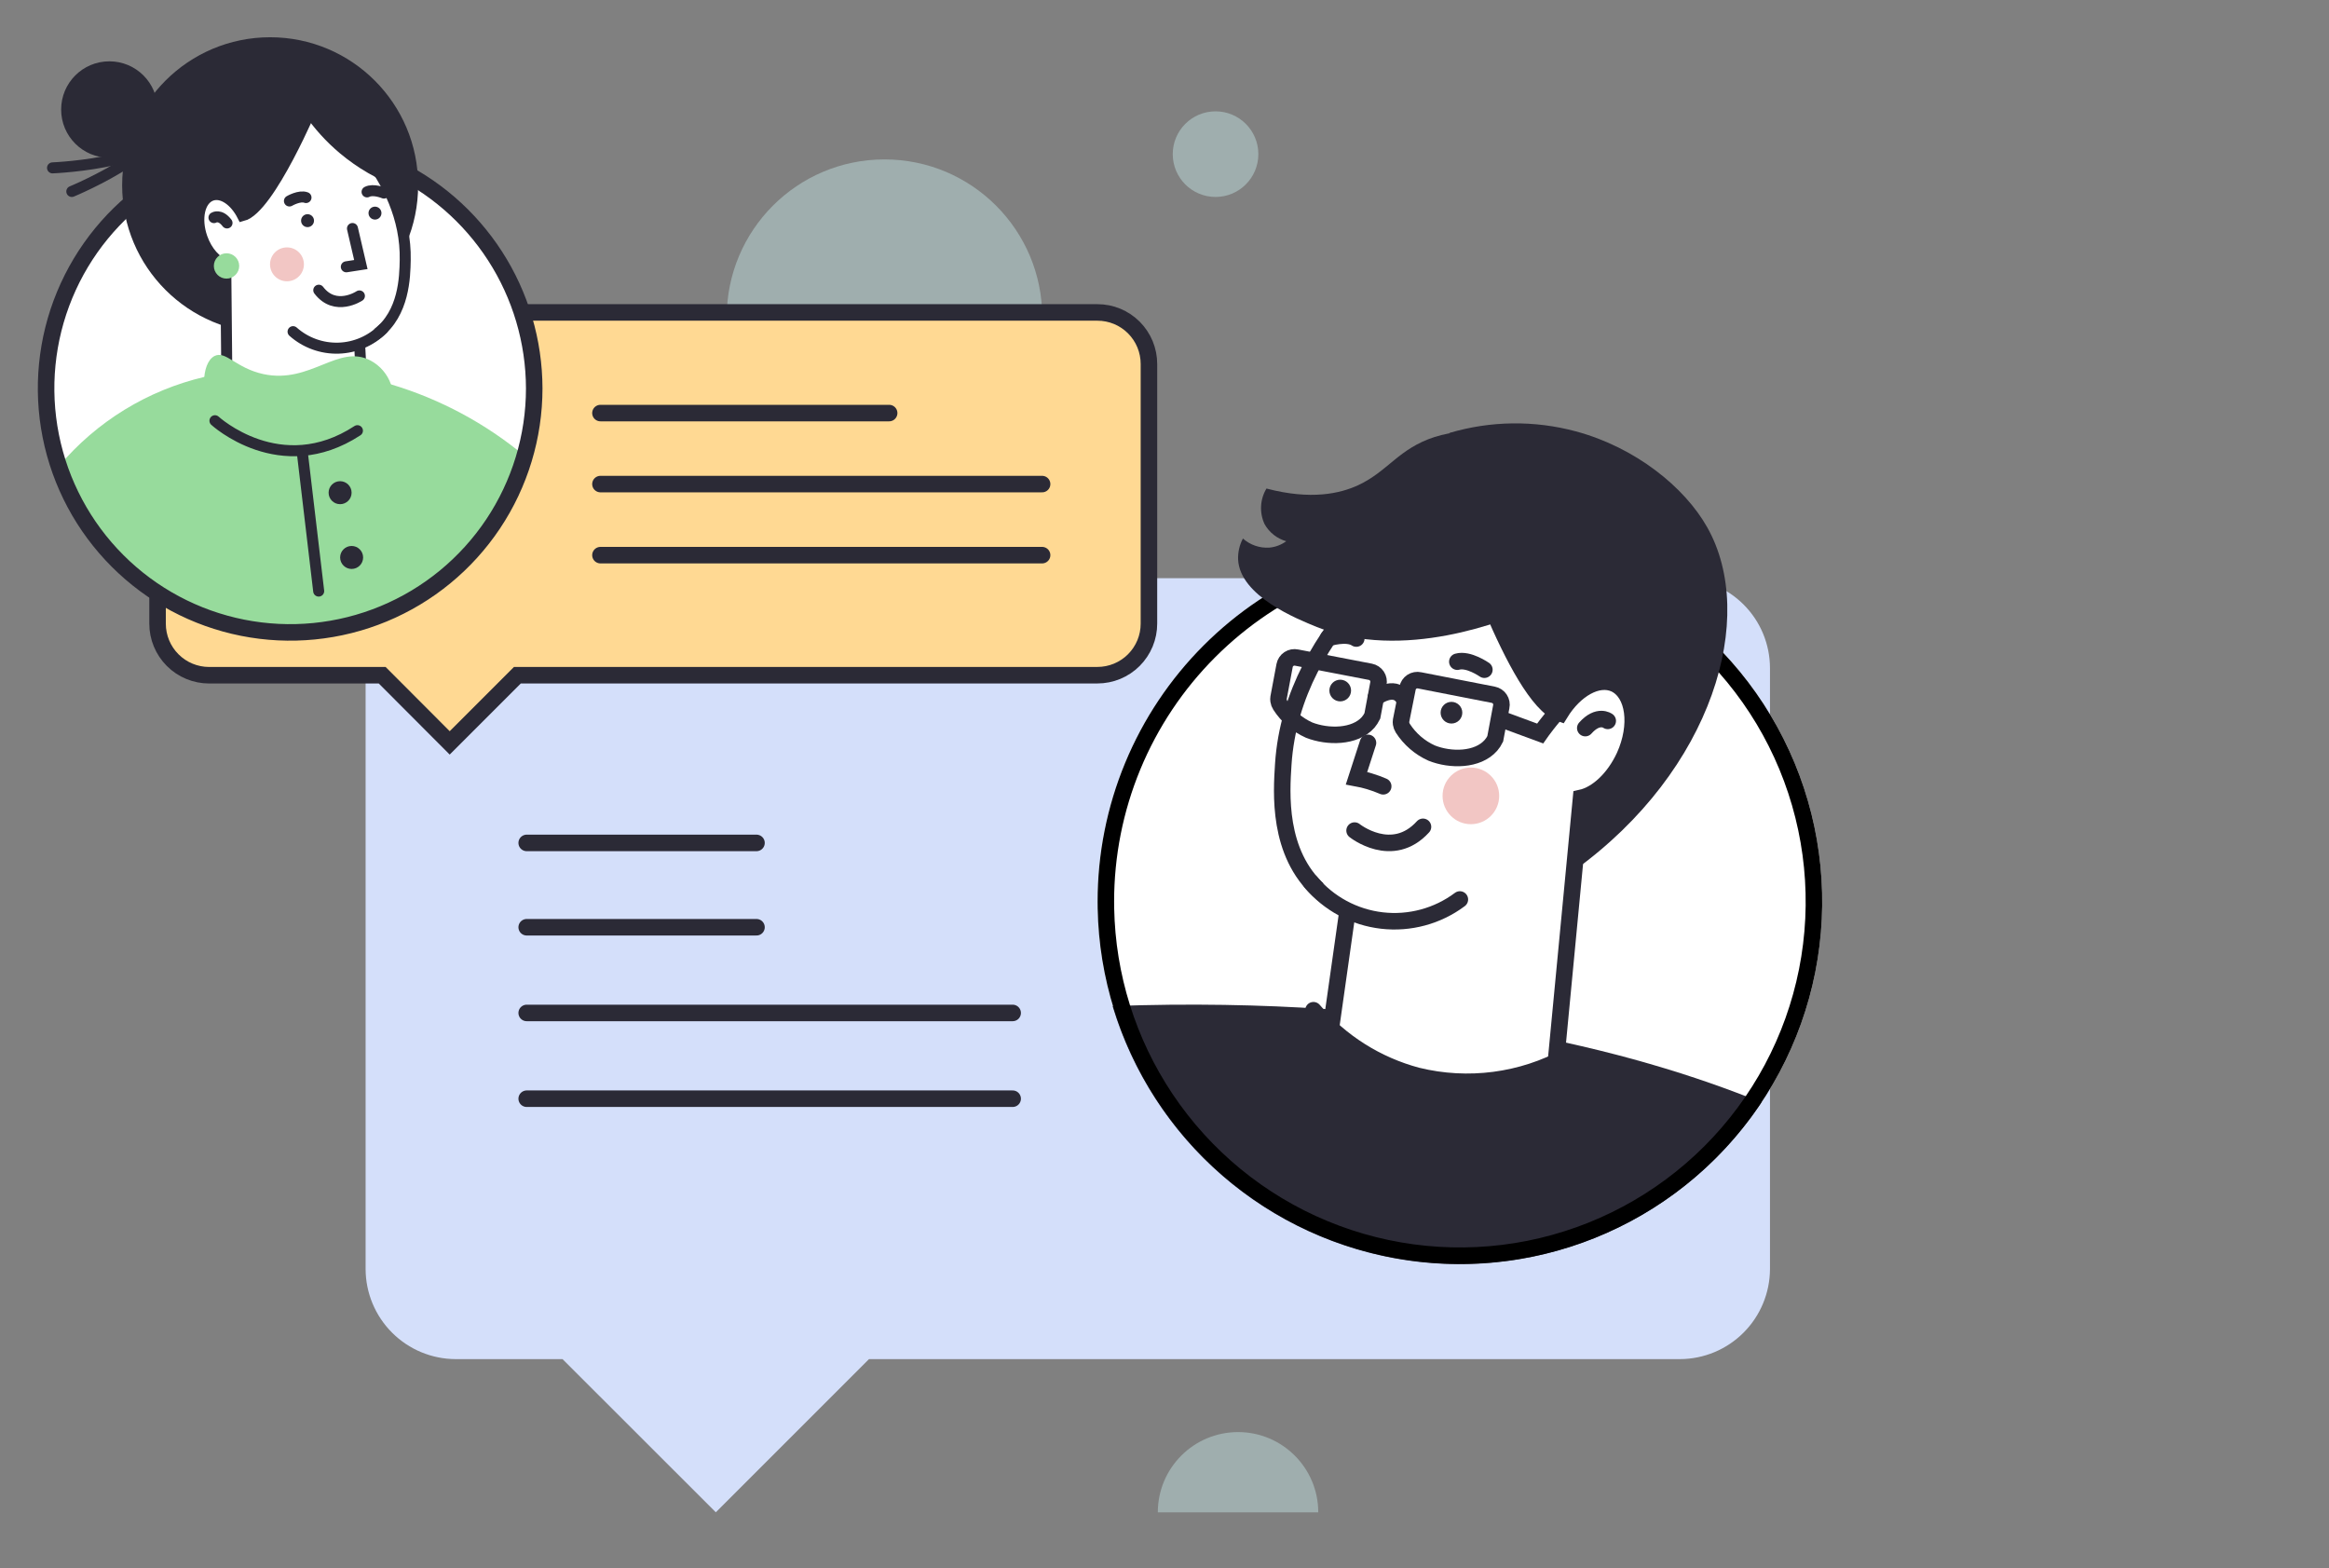 <?xml version="1.0" encoding="UTF-8"?> <svg xmlns="http://www.w3.org/2000/svg" width="150" height="101" viewBox="0 0 150 101" fill="none"><rect x="0" y="0" width="150" height="101" fill="#808080" stroke="none"/><g clip-path="url(#clip0_12602_125444)"><g clip-path="url(#clip1_12602_125444)"><path d="M79.737 102.56C82.59 102.56 84.903 100.247 84.903 97.394C84.903 94.54 82.59 92.227 79.737 92.227C76.883 92.227 74.57 94.54 74.57 97.394C74.57 100.247 76.883 102.56 79.737 102.56Z" fill="#CEF4F4" fill-opacity="0.4"></path><path d="M56.965 30.587C62.577 30.587 67.126 26.038 67.126 20.427C67.126 14.815 62.577 10.266 56.965 10.266C51.354 10.266 46.805 14.815 46.805 20.427C46.805 26.038 51.354 30.587 56.965 30.587Z" fill="#CEF4F4" fill-opacity="0.4"></path><path d="M78.288 12.684C79.811 12.684 81.045 11.45 81.045 9.927C81.045 8.404 79.811 7.17 78.288 7.17C76.766 7.17 75.531 8.404 75.531 9.927C75.531 11.45 76.766 12.684 78.288 12.684Z" fill="#CEF4F4" fill-opacity="0.4"></path><path d="M113.996 43.031V81.731C113.99 83.266 113.378 84.737 112.293 85.823C111.208 86.909 109.738 87.522 108.203 87.528H55.968L46.103 97.393L36.23 87.528H29.344C27.808 87.523 26.337 86.91 25.251 85.824C24.165 84.738 23.552 83.267 23.547 81.731V43.031C23.553 41.496 24.166 40.026 25.252 38.941C26.338 37.856 27.809 37.244 29.344 37.238H108.203C109.739 37.238 111.213 37.849 112.299 38.935C113.385 40.021 113.996 41.495 113.996 43.031V43.031Z" fill="#D4DFFA"></path><path d="M10.148 23.444V40.165C10.148 41.045 10.498 41.89 11.121 42.513C11.744 43.136 12.588 43.485 13.469 43.485H24.616L28.963 47.842L33.323 43.483H70.68C71.116 43.483 71.547 43.397 71.95 43.23C72.353 43.063 72.719 42.818 73.027 42.51C73.335 42.201 73.579 41.835 73.746 41.432C73.912 41.029 73.998 40.598 73.998 40.162V23.441C73.998 23.005 73.912 22.574 73.746 22.171C73.579 21.768 73.335 21.402 73.027 21.093C72.719 20.785 72.353 20.54 71.95 20.373C71.547 20.206 71.116 20.121 70.68 20.121H13.478C13.041 20.119 12.608 20.205 12.204 20.371C11.8 20.538 11.432 20.782 11.123 21.091C10.814 21.4 10.569 21.767 10.401 22.171C10.234 22.574 10.148 23.007 10.148 23.444Z" fill="#FFD993" stroke="#2B2A36" stroke-width="1.064" stroke-miterlimit="10"></path><path d="M34.407 25.009C34.407 28.118 33.485 31.157 31.758 33.742C30.031 36.327 27.576 38.341 24.704 39.531C21.832 40.721 18.672 41.033 15.622 40.426C12.573 39.82 9.772 38.323 7.574 36.125C5.375 33.927 3.878 31.127 3.271 28.078C2.664 25.029 2.975 21.868 4.164 18.996C5.354 16.124 7.368 13.668 9.952 11.941C12.537 10.213 15.576 9.291 18.684 9.29H18.998C19.842 9.304 20.684 9.388 21.515 9.541C22.267 9.676 23.008 9.866 23.732 10.11C24.214 10.278 24.686 10.454 25.151 10.671C27.904 11.923 30.241 13.94 31.881 16.481C33.522 19.022 34.399 21.981 34.407 25.006V25.009Z" fill="white"></path><path d="M33.796 29.368C32.862 32.583 30.927 35.415 28.272 37.454C25.617 39.492 22.381 40.631 19.035 40.703C15.689 40.776 12.406 39.779 9.666 37.857C6.925 35.936 4.869 33.19 3.797 30.019C6.221 27.145 9.508 25.129 13.17 24.272C13.287 24.241 13.39 24.22 13.473 24.203C13.834 24.138 14.22 24.072 14.633 24.017C15.112 23.948 15.625 23.893 16.169 23.849C17.42 23.748 18.677 23.737 19.929 23.817C21.059 23.894 22.182 24.048 23.29 24.279C23.917 24.41 24.554 24.568 25.204 24.761C28.35 25.702 31.272 27.269 33.796 29.368V29.368Z" fill="#97DB9C"></path><path d="M34.407 25.009C34.407 28.118 33.485 31.157 31.758 33.742C30.031 36.327 27.576 38.341 24.704 39.531C21.832 40.721 18.672 41.033 15.622 40.426C12.573 39.82 9.772 38.323 7.574 36.125C5.375 33.927 3.878 31.127 3.271 28.078C2.664 25.029 2.975 21.868 4.164 18.996C5.354 16.124 7.368 13.668 9.952 11.941C12.537 10.213 15.576 9.291 18.684 9.29H18.998C19.842 9.304 20.684 9.388 21.515 9.541C22.267 9.676 23.008 9.866 23.732 10.11C24.214 10.278 24.686 10.454 25.151 10.671C27.904 11.923 30.241 13.94 31.881 16.481C33.522 19.022 34.399 21.981 34.407 25.006V25.009Z" stroke="#2B2A36" stroke-width="1.064" stroke-miterlimit="10"></path><path d="M17.398 21.462C22.663 21.462 26.93 17.195 26.93 11.931C26.93 6.667 22.663 2.399 17.398 2.399C12.134 2.399 7.867 6.667 7.867 11.931C7.867 17.195 12.134 21.462 17.398 21.462Z" fill="#2B2A36"></path><path d="M26.098 16.751C26.078 17.84 26.029 20.167 24.308 21.483C23.961 21.75 23.573 21.957 23.158 22.096C23.275 24.299 23.39 26.503 23.502 28.707C22.337 29.872 20.77 30.544 19.123 30.585C17.476 30.626 15.877 30.033 14.656 28.927L14.539 17.061C13.933 16.872 13.33 16.214 13.013 15.316C12.576 14.079 12.848 12.857 13.623 12.582C14.312 12.344 15.134 12.926 15.623 13.89C17.362 13.446 20.217 6.635 20.217 6.635C21.267 7.416 26.215 11.297 26.098 16.751Z" fill="white" stroke="#2B2A36" stroke-width="0.709" stroke-miterlimit="10" stroke-linecap="round"></path><path d="M23.148 19.058C23.148 19.058 21.602 20.091 20.531 18.69Z" fill="white"></path><path d="M23.148 19.058C23.148 19.058 21.602 20.091 20.531 18.69" stroke="#2B2A36" stroke-width="0.709" stroke-miterlimit="10" stroke-linecap="round"></path><path d="M7.043 10.161C8.759 10.161 10.149 8.77 10.149 7.055C10.149 5.339 8.759 3.949 7.043 3.949C5.328 3.949 3.938 5.339 3.938 7.055C3.938 8.77 5.328 10.161 7.043 10.161Z" fill="#2B2A36"></path><path d="M19.586 7.327C20.235 8.276 21.012 9.132 21.893 9.872C23.03 10.825 24.325 11.573 25.719 12.082C25.719 12.082 23.687 6.442 21.883 6.108C21.607 6.048 21.322 6.043 21.044 6.094C20.766 6.145 20.501 6.25 20.264 6.404C19.95 6.636 19.714 6.958 19.586 7.327V7.327Z" fill="#2B2A36"></path><path d="M22.701 14.716L23.241 17.037L22.305 17.182" fill="white"></path><path d="M22.701 14.716L23.241 17.037L22.305 17.182" stroke="#2B2A36" stroke-width="0.709" stroke-miterlimit="10" stroke-linecap="round"></path><path d="M18.482 18.115C19.085 18.115 19.574 17.626 19.574 17.023C19.574 16.42 19.085 15.932 18.482 15.932C17.879 15.932 17.391 16.42 17.391 17.023C17.391 17.626 17.879 18.115 18.482 18.115Z" fill="#F2C6C4"></path><path d="M13.781 14.014C13.781 14.014 14.17 13.766 14.621 14.358Z" fill="white"></path><path d="M13.781 14.014C13.781 14.014 14.17 13.766 14.621 14.358" stroke="#2B2A36" stroke-width="0.709" stroke-miterlimit="10" stroke-linecap="round"></path><path d="M18.875 21.359C19.679 22.074 20.727 22.454 21.802 22.421C22.878 22.389 23.9 21.946 24.66 21.184" fill="white"></path><path d="M18.875 21.359C19.679 22.074 20.727 22.454 21.802 22.421C22.878 22.389 23.9 21.946 24.66 21.184" stroke="#2B2A36" stroke-width="0.709" stroke-miterlimit="10" stroke-linecap="round"></path><path d="M19.807 14.627C20.037 14.627 20.224 14.441 20.224 14.211C20.224 13.98 20.037 13.794 19.807 13.794C19.577 13.794 19.391 13.98 19.391 14.211C19.391 14.441 19.577 14.627 19.807 14.627Z" fill="#2B2A36"></path><path d="M24.151 14.141C24.381 14.141 24.568 13.954 24.568 13.724C24.568 13.494 24.381 13.308 24.151 13.308C23.921 13.308 23.734 13.494 23.734 13.724C23.734 13.954 23.921 14.141 24.151 14.141Z" fill="#2B2A36"></path><path d="M18.641 12.943C18.641 12.943 19.291 12.564 19.708 12.722Z" fill="white"></path><path d="M18.641 12.943C18.641 12.943 19.291 12.564 19.708 12.722" stroke="#2B2A36" stroke-width="0.709" stroke-miterlimit="10" stroke-linecap="round"></path><path d="M24.729 12.434C24.729 12.434 24.04 12.144 23.641 12.358Z" fill="white"></path><path d="M24.729 12.434C24.729 12.434 24.04 12.144 23.641 12.358" stroke="#2B2A36" stroke-width="0.709" stroke-miterlimit="10" stroke-linecap="round"></path><path d="M14.158 25.435L19.43 28.803L23.848 25.194L25.287 29.76L18.197 34.695L13.211 30.149L14.158 25.435Z" fill="#97DB9C"></path><path d="M3.383 10.811C3.383 10.811 11.671 10.488 11.244 7.333" stroke="#2B2A36" stroke-width="0.709" stroke-miterlimit="10" stroke-linecap="round"></path><path d="M4.625 12.33C4.625 12.33 12.297 9.176 10.823 6.362" stroke="#2B2A36" stroke-width="0.709" stroke-miterlimit="10" stroke-linecap="round"></path><path d="M21.764 26.895L19.43 28.803L20.525 38.066" stroke="#2B2A36" stroke-width="0.709" stroke-miterlimit="10" stroke-linecap="round"></path><path d="M21.904 32.47C22.313 32.47 22.645 32.139 22.645 31.73C22.645 31.321 22.313 30.989 21.904 30.989C21.495 30.989 21.164 31.321 21.164 31.73C21.164 32.139 21.495 32.47 21.904 32.47Z" fill="#2B2A36"></path><path d="M22.647 36.641C23.055 36.641 23.387 36.309 23.387 35.901C23.387 35.492 23.055 35.16 22.647 35.16C22.238 35.16 21.906 35.492 21.906 35.901C21.906 36.309 22.238 36.641 22.647 36.641Z" fill="#2B2A36"></path><path d="M13.817 22.926C14.537 22.561 15.194 23.711 16.971 24.093C20.005 24.74 21.792 22.127 23.858 23.215C24.479 23.544 24.953 24.096 25.183 24.761C25.528 25.908 24.791 27.006 24.65 27.206C22.873 29.73 15.959 29.985 13.872 27.051C12.867 25.625 12.946 23.373 13.817 22.926Z" fill="#97DB9C"></path><path d="M13.844 27.095C13.844 27.095 18.065 30.979 23.02 27.736" stroke="#2B2A36" stroke-width="0.709" stroke-miterlimit="10" stroke-linecap="round"></path><path d="M14.589 17.943C15.04 17.943 15.406 17.577 15.406 17.127C15.406 16.676 15.04 16.311 14.589 16.311C14.139 16.311 13.773 16.676 13.773 17.127C13.773 17.577 14.139 17.943 14.589 17.943Z" fill="#97DB9C"></path><path d="M38.672 26.602H57.266" stroke="#2B2A36" stroke-width="1.064" stroke-miterlimit="10" stroke-linecap="round"></path><path d="M38.672 31.175H67.117" stroke="#2B2A36" stroke-width="1.064" stroke-miterlimit="10" stroke-linecap="round"></path><path d="M38.672 35.752H67.117" stroke="#2B2A36" stroke-width="1.064" stroke-miterlimit="10" stroke-linecap="round"></path><path d="M33.922 59.715H48.722" stroke="#2B2A36" stroke-width="1.064" stroke-miterlimit="10" stroke-linecap="round"></path><path d="M33.922 54.284H48.722" stroke="#2B2A36" stroke-width="1.064" stroke-miterlimit="10" stroke-linecap="round"></path><path d="M33.922 65.234H65.221" stroke="#2B2A36" stroke-width="1.064" stroke-miterlimit="10" stroke-linecap="round"></path><path d="M33.922 70.757H65.221" stroke="#2B2A36" stroke-width="1.064" stroke-miterlimit="10" stroke-linecap="round"></path><path d="M70.691 58.069C70.692 62.684 72.061 67.195 74.625 71.032C77.19 74.869 80.834 77.859 85.098 79.625C89.362 81.39 94.054 81.852 98.58 80.951C103.106 80.05 107.263 77.828 110.526 74.564C113.789 71.301 116.011 67.143 116.911 62.617C117.811 58.09 117.349 53.399 115.583 49.135C113.817 44.872 110.826 41.227 106.989 38.664C103.151 36.1 98.64 34.731 94.025 34.731C90.96 34.73 87.925 35.333 85.093 36.505C82.261 37.677 79.688 39.396 77.521 41.564C75.353 43.731 73.635 46.305 72.463 49.137C71.291 51.969 70.689 55.005 70.691 58.069V58.069Z" fill="white"></path><path d="M71.656 64.791C72.932 69.034 75.389 72.826 78.74 75.725C82.091 78.623 86.198 80.508 90.581 81.159C94.963 81.81 99.441 81.2 103.49 79.4C107.539 77.601 110.992 74.686 113.445 70.997C105.242 67.653 91.581 64.077 71.656 64.791Z" fill="#2B2A36"></path><path d="M94.025 35.264H94.024C91.029 35.262 88.063 35.85 85.296 36.996C82.529 38.142 80.014 39.822 77.897 41.94C75.779 44.057 74.099 46.572 72.954 49.34C71.809 52.107 71.221 55.074 71.223 58.069L71.227 58.492C71.308 62.854 72.64 67.104 75.067 70.736C77.573 74.486 81.135 77.409 85.302 79.134C89.468 80.859 94.053 81.31 98.476 80.43C102.898 79.549 106.962 77.377 110.15 74.189C113.339 70.999 115.51 66.936 116.39 62.513C117.269 58.09 116.818 53.505 115.092 49.339C113.366 45.173 110.443 41.612 106.693 39.106C102.944 36.601 98.535 35.264 94.025 35.264Z" stroke="black" stroke-width="1.064"></path><path d="M93.35 27.882C96.004 27.095 98.824 27.061 101.496 27.781C105.328 28.813 108.497 31.369 109.955 33.96C113.202 39.704 110.343 49.61 101.379 56.068L93.35 27.882Z" fill="#2B2A36"></path><path d="M82.649 49.229C82.533 51.044 82.261 54.927 84.976 57.374C85.521 57.857 86.139 58.25 86.807 58.538C86.29 62.186 85.773 65.836 85.256 69.487C87.029 71.591 89.543 72.933 92.277 73.236C95.012 73.538 97.758 72.778 99.948 71.112L101.829 51.386C102.861 51.157 103.959 50.144 104.626 48.698C105.53 46.704 105.25 44.629 104.001 44.043C102.912 43.55 101.438 44.381 100.483 45.936C97.652 44.951 93.87 33.206 93.87 33.206C92.016 34.381 83.231 40.126 82.649 49.229Z" fill="white" stroke="#2B2A36" stroke-width="1.064" stroke-miterlimit="10" stroke-linecap="round"></path><path d="M87.242 53.489C87.242 53.489 89.666 55.428 91.648 53.248Z" fill="white"></path><path d="M87.242 53.489C87.242 53.489 89.666 55.428 91.648 53.248" stroke="#2B2A36" stroke-width="1.064" stroke-miterlimit="10" stroke-linecap="round"></path><path d="M88.105 47.841L87.368 50.114C87.645 50.165 87.92 50.231 88.19 50.312C88.495 50.404 88.794 50.512 89.086 50.638" fill="white"></path><path d="M88.105 47.841L87.368 50.114C87.645 50.165 87.92 50.231 88.19 50.312C88.495 50.404 88.794 50.512 89.086 50.638" stroke="#2B2A36" stroke-width="1.064" stroke-miterlimit="10" stroke-linecap="round"></path><path d="M103.547 46.425C103.547 46.425 102.93 45.956 102.1 46.89Z" fill="white"></path><path d="M103.547 46.425C103.547 46.425 102.93 45.956 102.1 46.89" stroke="#2B2A36" stroke-width="1.064" stroke-miterlimit="10" stroke-linecap="round"></path><path d="M94.023 57.927C92.585 59.004 90.787 59.489 89.002 59.282C87.216 59.075 85.578 58.191 84.424 56.813" fill="white"></path><path d="M94.023 57.927C92.585 59.004 90.787 59.489 89.002 59.282C87.216 59.075 85.578 58.191 84.424 56.813" stroke="#2B2A36" stroke-width="1.064" stroke-miterlimit="10" stroke-linecap="round"></path><path d="M93.481 46.596C93.096 46.596 92.783 46.283 92.783 45.898C92.783 45.512 93.096 45.2 93.481 45.2C93.867 45.2 94.18 45.512 94.18 45.898C94.18 46.283 93.867 46.596 93.481 46.596Z" fill="#2B2A36"></path><path d="M86.317 45.169C85.932 45.169 85.619 44.857 85.619 44.471C85.619 44.086 85.932 43.773 86.317 43.773C86.703 43.773 87.016 44.086 87.016 44.471C87.016 44.857 86.703 45.169 86.317 45.169Z" fill="#2B2A36"></path><path d="M95.602 43.129C95.602 43.129 94.574 42.407 93.86 42.613Z" fill="white"></path><path d="M95.602 43.129C95.602 43.129 94.574 42.407 93.86 42.613" stroke="#2B2A36" stroke-width="1.064" stroke-miterlimit="10" stroke-linecap="round"></path><path d="M85.536 41.096C85.536 41.096 86.735 40.708 87.352 41.123Z" fill="white"></path><path d="M85.536 41.096C85.536 41.096 86.735 40.708 87.352 41.123" stroke="#2B2A36" stroke-width="1.064" stroke-miterlimit="10" stroke-linecap="round"></path><path d="M85.31 66.203C87.419 68.04 90.024 69.213 92.797 69.574C95.57 69.936 98.389 69.47 100.898 68.236L100.534 73.061C100.534 73.061 97.384 79.433 84.984 73.964L81.047 71.532L85.31 66.203Z" fill="#2B2A36"></path><path d="M84.593 65.059C86.338 67.112 88.668 68.584 91.272 69.279C94.549 70.084 98.009 69.631 100.969 68.01" stroke="#2B2A36" stroke-width="1.064" stroke-miterlimit="10" stroke-linecap="round"></path><path d="M84.81 40.379C90.361 42.617 96.904 39.991 98.773 39.157L95.957 27.835C94.763 27.677 93.547 27.782 92.397 28.142C90.07 28.894 89.399 30.349 87.479 31.244C86.315 31.784 84.445 32.218 81.568 31.462C81.361 31.804 81.242 32.191 81.221 32.59C81.199 32.989 81.275 33.388 81.443 33.75C81.744 34.289 82.246 34.687 82.84 34.855C82.522 35.089 82.146 35.231 81.754 35.267C81.445 35.287 81.136 35.246 80.843 35.145C80.551 35.045 80.282 34.887 80.051 34.681C79.829 35.099 79.722 35.569 79.741 36.042C79.869 38.385 83.519 39.855 84.81 40.379Z" fill="#2B2A36"></path><path d="M84.313 47.019C83.552 46.676 82.907 46.12 82.456 45.417C82.399 45.329 82.362 45.23 82.347 45.126C82.337 45.061 82.337 44.994 82.347 44.928L82.735 42.861C82.751 42.776 82.784 42.695 82.832 42.623C82.88 42.551 82.942 42.489 83.014 42.441C83.087 42.393 83.168 42.361 83.253 42.345C83.338 42.329 83.426 42.331 83.51 42.349L88.262 43.264C88.347 43.281 88.428 43.314 88.5 43.362C88.572 43.41 88.634 43.472 88.682 43.544C88.73 43.617 88.762 43.698 88.778 43.783C88.794 43.868 88.793 43.956 88.774 44.04L88.386 46.108C88.313 46.256 88.221 46.396 88.115 46.523C87.257 47.492 85.504 47.484 84.313 47.019Z" stroke="#2B2A36" stroke-width="1.064" stroke-miterlimit="10" stroke-linecap="round"></path><path d="M92.204 48.497C91.443 48.154 90.798 47.597 90.347 46.895C90.292 46.806 90.255 46.707 90.238 46.604C90.228 46.538 90.228 46.472 90.238 46.406L90.653 44.327C90.668 44.242 90.701 44.16 90.749 44.088C90.797 44.016 90.859 43.954 90.931 43.906C91.004 43.858 91.085 43.825 91.171 43.81C91.256 43.794 91.344 43.796 91.429 43.815L96.172 44.742C96.258 44.758 96.339 44.791 96.412 44.839C96.484 44.886 96.547 44.948 96.595 45.021C96.643 45.093 96.676 45.174 96.692 45.26C96.708 45.345 96.707 45.433 96.688 45.518L96.3 47.585C96.227 47.735 96.134 47.874 96.025 48C95.164 48.982 93.411 48.982 92.204 48.497Z" stroke="#2B2A36" stroke-width="1.064" stroke-miterlimit="10" stroke-linecap="round"></path><path d="M88.61 44.921C88.61 44.921 89.774 44.045 90.367 44.921" stroke="#2B2A36" stroke-width="1.064" stroke-miterlimit="10" stroke-linecap="round"></path><path d="M96.678 46.31L99.191 47.237C99.191 47.237 101.84 43.424 103.555 43.773" stroke="#2B2A36" stroke-width="1.064" stroke-miterlimit="10" stroke-linecap="round"></path><path d="M94.732 53.078C93.725 53.078 92.909 52.261 92.909 51.255C92.909 50.248 93.725 49.432 94.732 49.432C95.739 49.432 96.555 50.248 96.555 51.255C96.555 52.261 95.739 53.078 94.732 53.078Z" fill="#F2C6C4"></path></g></g><defs><clipPath id="clip0_12602_125444"><rect width="149.645" height="100" fill="white" transform="translate(0.336 0.232)"></rect></clipPath><clipPath id="clip1_12602_125444"><rect width="117.021" height="95.035" fill="white" transform="translate(0.336 2.359)"></rect></clipPath></defs></svg> 